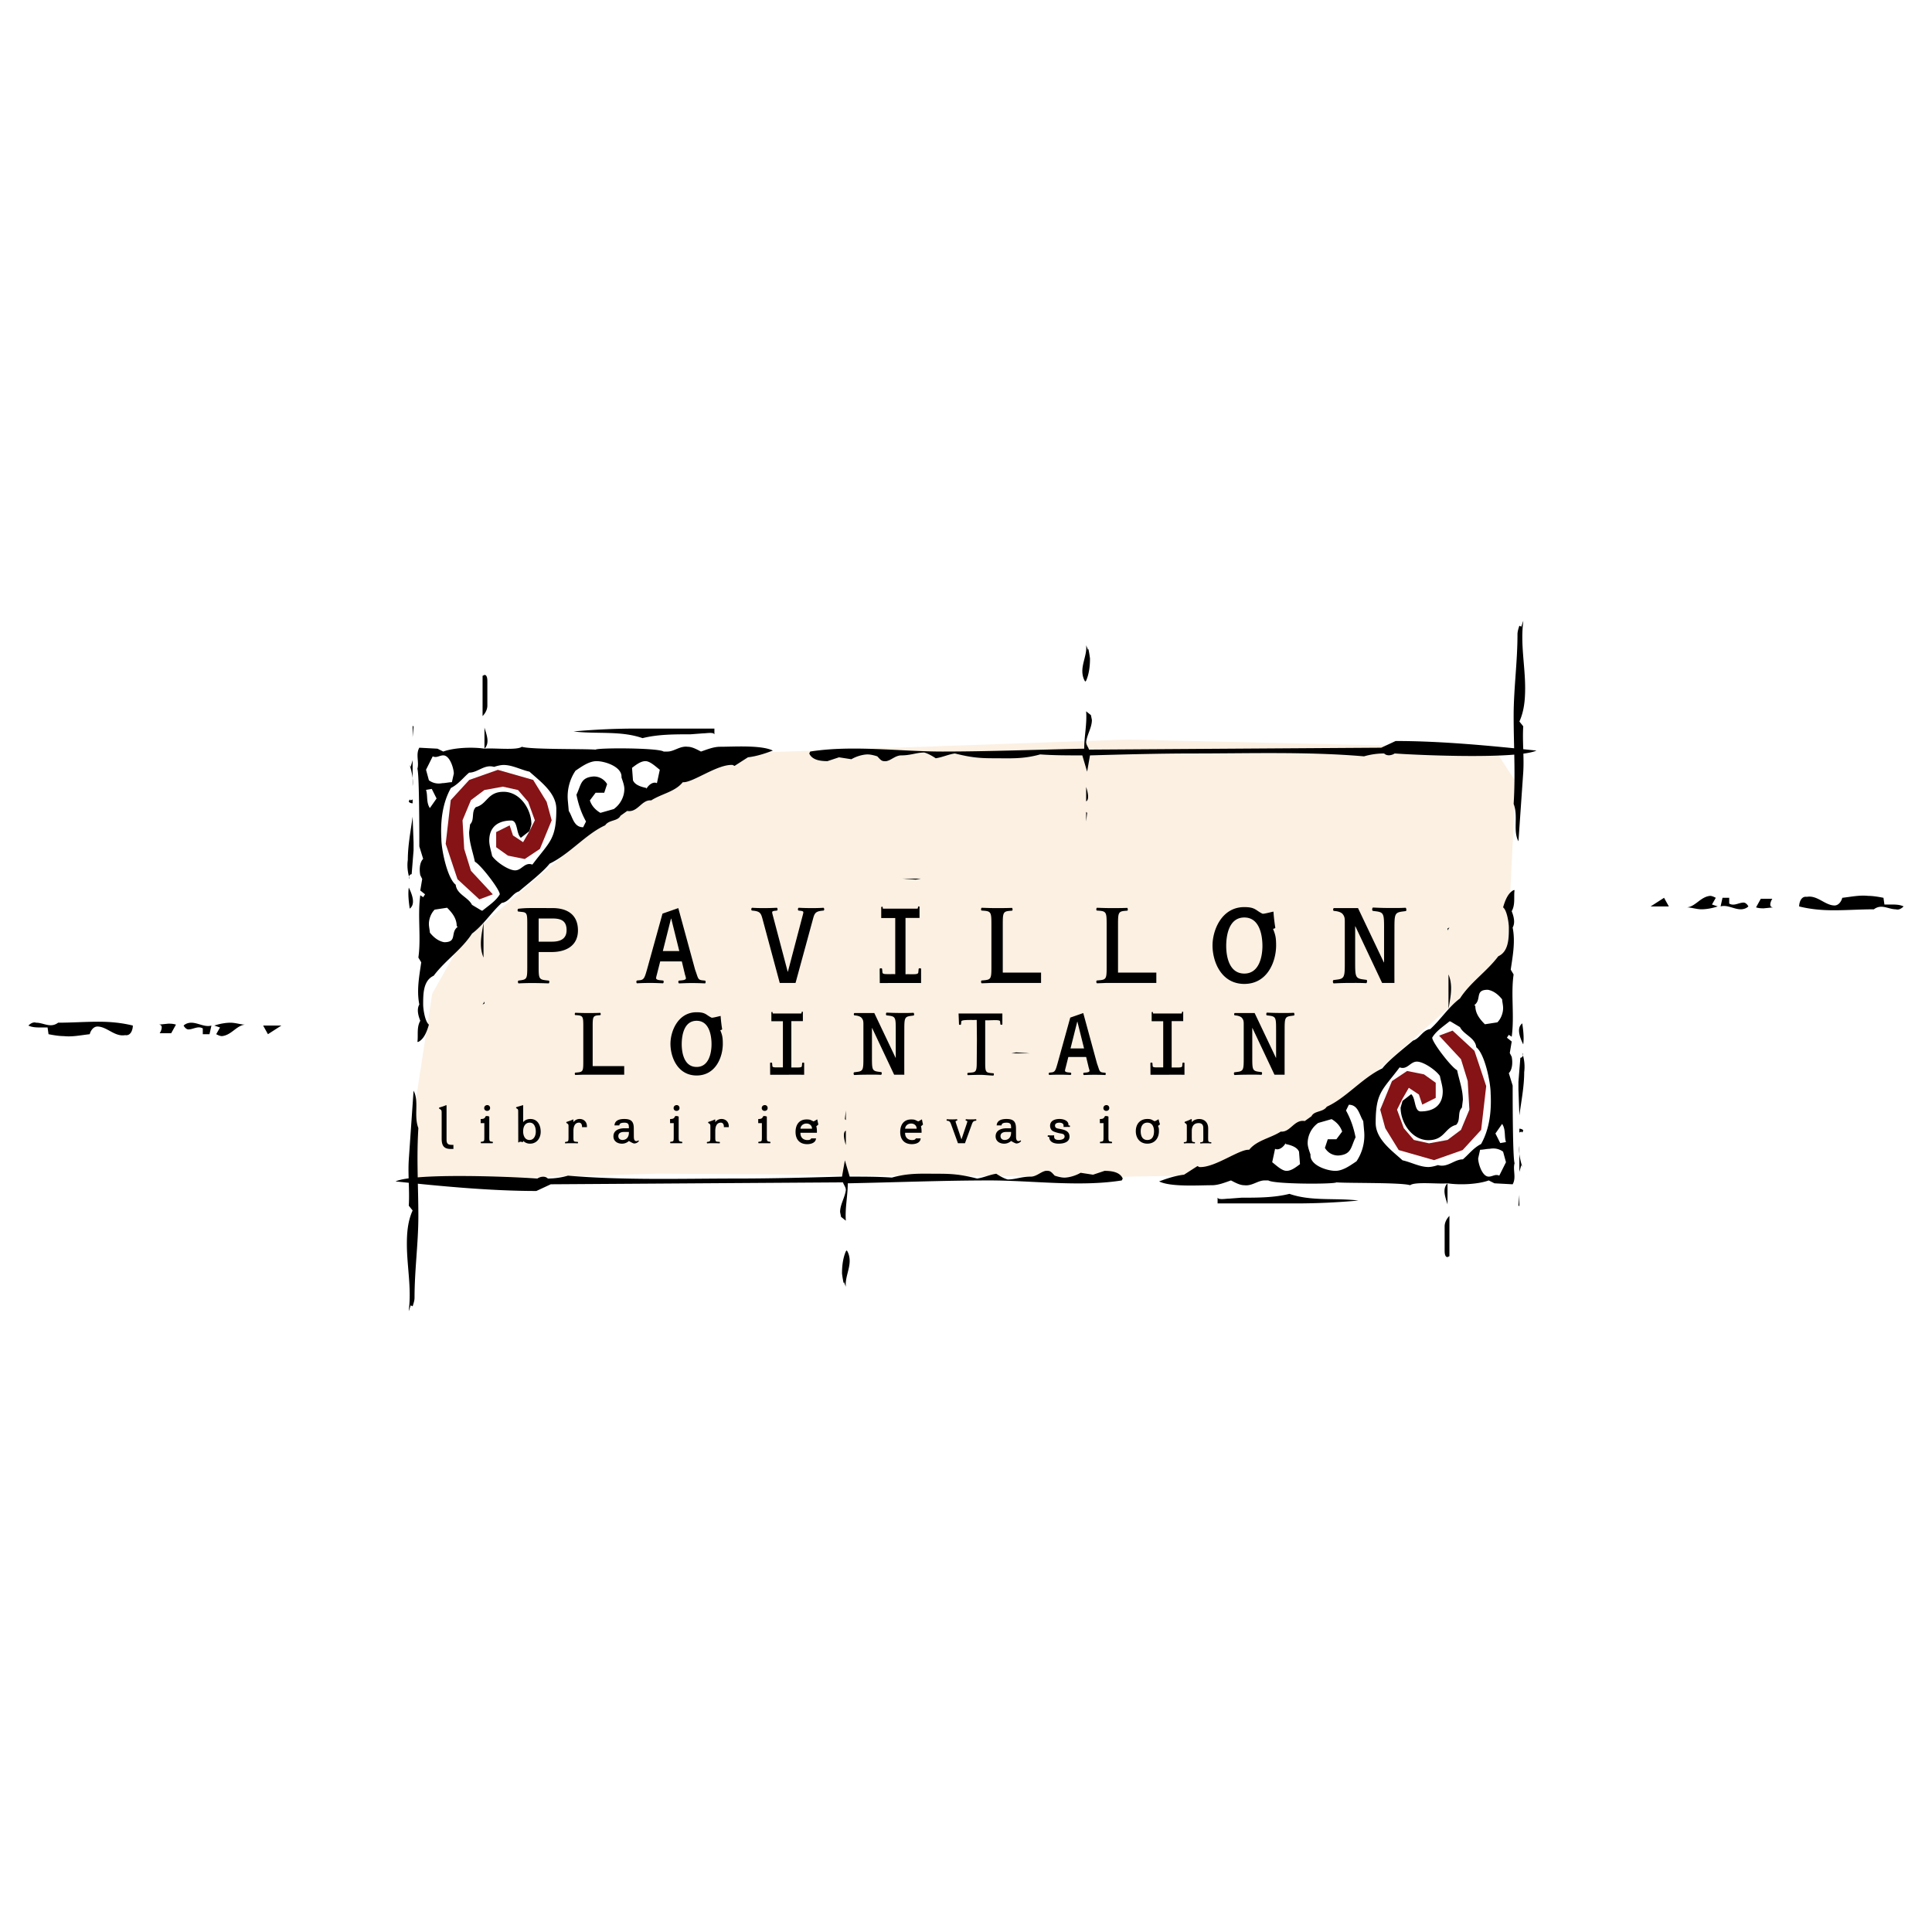 <svg xmlns="http://www.w3.org/2000/svg" width="2500" height="2500" viewBox="0 0 192.756 192.756"><g fill-rule="evenodd" clip-rule="evenodd"><path fill="#fff" d="M0 0h192.756v192.756H0V0z"/><path fill="#fbf0e2" d="M112.445 73.786l-38.101 1.343-12.757 5.874-7.217 5.875-8.392 7.218-2.854 5.035-1.678 10.91v7.721l24.338-.672 44.982.336 9.4-.168 7.553-3.862 7.552-4.699 9.245-8.129 5.861-5.298.84-17.288-2.184-3.357-36.588-.839z"/><path d="M100.91 105.094h1.816l-1.338-.098-.478.098zm7.553-28.105l.285-1.624c3.441-.097 6.979-.192 10.42-.192 5.545 0 11.375-.191 16.92.287a7.274 7.274 0 0 1 2.006-.287c.289.287.766.192 1.053 0 2.676.192 12.234.575 14.146-.286-4.492-.478-9.463-.957-14.051-.957l-1.434.669-29.154.191c-.098-.286-.289-.478-.289-.763.098-.766.574-1.435.574-2.199l-.096-.479-.479-.381c.098 1.241-.191 2.484-.191 3.728-4.779.095-9.559.286-14.146.286-4.206 0-8.985-.669-13.192 0l-.095.191c.287.67 1.146.766 1.816.766l1.148-.382 1.241.191c.479-.288 1.148-.479 1.626-.479.286 0 .669.097.955.191.192.191.384.479.669.479.574.095 1.052-.574 1.721-.574.957 0 1.529-.286 2.294-.286.383.094.861.381 1.147.572.669-.094 1.243-.383 1.912-.478 1.529.384 2.39.478 3.825.478 1.719 0 2.961.097 4.682-.383 1.338.097 2.773.097 4.207.097l.48 1.624zm-.098 4.97l.098-.859-.098-.096v.955zm0-2.006c.383-.192.098-1.147 0-1.435v1.435zm0-12.043c.289-.669.383-1.435.383-2.2 0-.095-.191-1.338-.191-.859l-.191-.479c.098.86-.381 1.72-.381 2.581 0 .383.096.765.287 1.051l.093-.094zm-67.58 62.897l.191-.572.192.096c.094-.287.191-.574.191-.861 0-2.771.381-5.449.381-8.125 0-2.963-.191-5.736 0-8.795-.478-1.24.096-2.676-.478-3.727l-.477 6.883c-.097 1.529.094 3.059 0 4.588l.383.477c-.48 1.053-.574 2.199-.574 3.348 0 2.197.478 4.396.191 6.594v.094zm7.36-30.588l.191-.096v-.191l-.191.287zm-6.405 3.728c.573-.289.86-1.053 1.051-1.721-.383-.289-.572-1.529-.572-2.008 0-1.051 0-2.391 1.05-2.869 1.148-1.529 2.772-2.581 3.824-4.205 1.147-.861 1.912-2.104 2.963-3.059.764-.096 1.051-.957 1.721-1.148.764-.669 2.39-1.911 3.058-2.771 2.007-.956 3.631-2.964 5.543-3.824.384-.574 1.243-.383 1.529-.956l.67-.479c1.051.192 1.434-1.147 2.389-1.05 1.051-.669 2.39-.86 3.155-1.817.956.097 3.442-1.815 4.972-1.721l.191.097 1.338-.86c.86-.097 1.72-.384 2.484-.669-1.146-.574-3.919-.383-5.257-.383-.669 0-1.338.286-1.912.478-.383-.191-.861-.478-1.338-.478-.764-.095-1.338.478-2.007.478h-.382c-.574-.382-6.595-.382-6.787-.191-1.243-.095-6.5 0-7.36-.286-.478.383-2.868.095-3.728.191.572-.574.191-1.435 0-2.104v2.104c-1.243-.191-3.059-.096-4.111.286l-.574-.286-1.814-.096c-.382.668 0 1.434-.191 2.103.191.574.191 6.5.191 7.743l.383 1.244c-.383.381-.383 1.146-.288 1.624l.192.383-.192 1.146.478.383-.189.286-.288-.191c-.286 2.103.096 4.207-.191 6.214l.287.477c-.191 1.338-.479 2.773-.191 4.207-.288.479-.096 1.146.095 1.625-.382.668-.191 1.434-.286 2.104h.094v-.001zm6.5-8.412v-3.442c-.192 1.146-.478 2.295 0 3.442zm15.867-21.891c1.529-.382 3.155-.382 4.78-.382l1.243-.095c.286 0 .766-.096 1.051 0l.095.095.097.097.095.095-.095-.095-.097-.097v-.572h-7.742c-2.103 0-4.207.095-6.309.286 2.295.285 4.684-.098 6.882.668zm-23.131 16.92c.478-.478.095-1.435-.191-2.008-.097.669 0 1.434.094 2.103l.097-.095zm-14.244 12.618l1.338-.861h-1.816l.478.861zm-5.162 0c.191.096.383.191.574.191.955-.096 1.434-1.053 2.295-1.146-.383 0-.957-.191-1.435-.191s-1.052.096-1.626.285l.574.191-.382.67zm19.309-15.486c-.191-.19 0-.477.192-.477l.191-2.39v-.765l-.094-2.582c-.192 1.434-.48 2.868-.48 4.301-.095.671 0 1.34.191 1.913zm-20.647 15.486h.669l.192-.861c-.67.191-1.338-.285-2.008-.285-.286 0-.574.096-.765.285.096.191.287.385.479.385.478 0 .956-.385 1.433-.098v.574zm20.935-22.943v-.478l-.192.097-.097-.097-.094.192c0 .097.191.191.383.191v.095zm-24.089 22.847l.478-.859c-.286-.096-.574-.096-.765-.096l-.955.096c.477 0 .286.572.095.859h1.147zm24.089-24.757v-2.486l-.192.668-.097-.191c.192.669.383 1.435.289 2.104v-.095zm6.978-6.884c.286-.286.478-.668.478-1.051v-2.39c0-.191 0-.668-.286-.668l-.191.095v4.014h-.001zm-6.978 2.104l.094-1.051-.094-.097v1.148zM4.842 103.182c.478.096 1.051.191 1.529.191.86.094 1.721-.096 2.582-.191.096-.383.382-.764.765-.764.955 0 1.72 1.049 2.772.859.573.096.763-.572.763-.957-1.146-.285-2.292-.383-3.441-.383-1.337 0-2.675.098-4.014.098-.766.572-1.435 0-2.198 0-.288-.098-.574.096-.766.285.383.191.861.191 1.244.191h.668l.096.671zM64.49 78.615c-.477-.096-1.146-.286-1.338-.765l-.094-1.242c.381-.288.858-.669 1.337-.669.478 0 1.052.572 1.433.86l-.286 1.338c-.382-.191-.86.191-1.052.573v-.095zm-6.309 3.919c-.955 0-1.052-1.051-1.435-1.625l-.095-1.05a4.616 4.616 0 0 1 .766-2.964c.572-.383 1.337-.955 2.102-.955.86 0 2.581.572 2.486 1.625.095.286.286.765.286 1.146 0 .765-.383 1.529-1.052 2.008l-1.337.381c-.478-.287-.861-.67-1.052-1.242l.574-.765h.861l.286-.861a1.524 1.524 0 0 0-1.338-.763c-1.338.095-1.243.86-1.721 1.816.191.955.478 1.815.955 2.675l-.286.574zm-12.522 9.942c-.764.572 0 1.529-1.338 1.529-.572-.097-1.051-.478-1.433-.957 0-.189-.097-.572-.097-.86 0-.478.192-1.05.574-1.433l1.244-.191c.477.477.955 1.052.955 1.815l.095.097zm2.389-1.626l-.955-.572c-.382-.766-1.53-1.052-1.626-2.009-.858-.669-1.433-3.537-1.433-4.588-.096-1.722.095-3.537.956-5.066.765-.383 1.243-1.051 1.817-1.529.86 0 1.529-.86 2.484-.574.286-.095.669-.191.957-.191.859 0 1.719.479 2.579.669 1.052.957 2.678 2.104 2.678 3.729 0 3.059-.669 3.25-2.39 5.543-.766-.286-1.052.574-1.721.574s-1.913-.86-2.295-1.435c-.095-.478-.287-1.051-.287-1.529 0-1.433.956-2.007 2.199-2.007.669 0 .478 1.337.956 1.72l.86-.669.191-.668c0-1.53-1.146-3.25-2.771-3.25-1.626 0-1.626 1.242-2.772 1.529-.478.478-.097 1.242-.574 1.721l-.095.764c0 1.052.381 2.007.572 2.964.574.286 2.486 2.772 2.486 3.25-.383.669-1.148 1.147-1.72 1.625h-.096v-.001zm-5.16-10.228c-.383-.572-.192-1.243-.383-1.816l.573-.096.479.957-.669.955 2.198-2.582c-.288 0-.669.097-.957.097-.477.095-.955 0-1.338-.288l-.286-1.05.669-1.34c.382.191.669-.095 1.052-.095.669 0 1.052 1.338 1.052 1.815l-.192.86-2.198 2.583z"/><path d="M91.846 87.662H90.03l1.338.097.478-.097zm-7.552 28.104l-.286 1.625c-3.441.096-6.978.191-10.419.191-5.545 0-11.375.189-16.92-.287a7.27 7.27 0 0 1-2.007.287c-.288-.287-.766-.191-1.052 0-2.676-.191-12.234-.574-14.147.287 4.492.477 9.463.955 14.051.955l1.435-.668 29.154-.191c.096.285.288.477.288.764-.097.766-.574 1.436-.574 2.199l.096.479.478.381c-.097-1.242.191-2.484.191-3.729 4.78-.094 9.56-.287 14.147-.287 4.205 0 8.984.67 13.191 0l.096-.189c-.287-.67-1.146-.766-1.816-.766l-1.146.383-1.242-.191c-.479.287-1.148.479-1.627.479-.285 0-.668-.096-.953-.191-.193-.191-.385-.479-.67-.479-.574-.096-1.053.574-1.721.574-.957 0-1.529.285-2.295.285-.383-.094-.861-.381-1.146-.572-.67.096-1.244.383-1.912.479-1.53-.383-2.391-.479-3.825-.479-1.72 0-2.962-.096-4.683.383-1.338-.096-2.772-.096-4.207-.096l-.479-1.626zm.097-4.971l-.097.859.097.096v-.955zm0 2.008c-.383.191-.097 1.145 0 1.434v-1.434zm0 12.043c-.288.668-.383 1.434-.383 2.201 0 .094.191 1.338.191.857l.192.48c-.097-.861.381-1.723.381-2.582 0-.383-.095-.766-.287-1.051l-.094.095zm67.582-62.897l-.191.572-.193-.094c-.094.286-.189.572-.189.86 0 2.773-.383 5.448-.383 8.125 0 2.963.191 5.736 0 8.794.479 1.242-.096 2.676.479 3.729l.479-6.883c.096-1.529-.096-3.059 0-4.588l-.385-.478c.48-1.052.574-2.199.574-3.347 0-2.199-.477-4.396-.189-6.595v-.095h-.002zm-7.362 30.589l-.191.095v.191l.191-.286zm6.405-3.729c-.572.287-.859 1.051-1.051 1.72.383.289.572 1.529.572 2.009 0 1.051 0 2.39-1.051 2.867-1.146 1.529-2.771 2.582-3.824 4.207-1.146.859-1.912 2.104-2.963 3.057-.764.098-1.051.957-1.721 1.15-.764.668-2.391 1.908-3.059 2.77-2.008.957-3.631 2.965-5.543 3.826-.383.572-1.244.381-1.529.953l-.67.479c-1.051-.191-1.434 1.148-2.389 1.051-1.053.67-2.391.861-3.156 1.816-.955-.096-3.441 1.816-4.971 1.723l-.191-.096-1.338.859c-.861.096-1.721.383-2.484.67 1.146.572 3.92.381 5.258.381.668 0 1.338-.285 1.91-.479.383.193.861.479 1.34.479.764.096 1.338-.479 2.006-.479h.383c.574.385 6.596.385 6.787.193 1.244.094 6.5 0 7.359.285.479-.381 2.869-.094 3.729-.191-.572.576-.191 1.436 0 2.105v-2.105c1.242.191 3.059.098 4.111-.287l.572.287 1.816.098c.383-.67 0-1.436.191-2.104-.191-.574-.191-6.5-.191-7.744l-.383-1.242c.383-.381.383-1.146.289-1.625l-.193-.383.193-1.146-.479-.383.189-.285.289.189c.285-2.102-.098-4.205.189-6.213l-.287-.477c.191-1.339.479-2.773.191-4.207.287-.479.096-1.148-.094-1.626.381-.668.189-1.434.285-2.103h-.092v.001zm-6.5 8.412V100.663c.191-1.147.478-2.296 0-3.442zm-15.868 21.89c-1.529.383-3.154.383-4.779.383l-1.244.094c-.285 0-.764.098-1.051 0l-.094-.094-.098-.096-.094-.096.094.096.098.096v.572h7.74c2.104 0 4.207-.096 6.309-.287-2.293-.285-4.681.098-6.881-.668zm23.133-16.92c-.479.477-.096 1.434.191 2.006.096-.668 0-1.432-.096-2.102l-.095.096zm14.242-12.617l-1.338.86h1.816l-.478-.86zm5.163 0c-.191-.096-.383-.192-.572-.192-.957.096-1.436 1.052-2.297 1.146.383 0 .957.192 1.436.192.477 0 1.051-.096 1.625-.287l-.574-.191.382-.668zm-19.309 15.485c.191.191 0 .477-.191.477l-.191 2.391v.766l.094 2.582c.193-1.436.48-2.867.48-4.303a4.268 4.268 0 0 0-.192-1.913zm20.646-15.485h-.668l-.191.86c.668-.191 1.338.287 2.008.287.285 0 .574-.096.764-.287-.096-.191-.287-.383-.479-.383-.479 0-.955.383-1.434.097v-.574zm-20.935 22.942v.479l.193-.098.096.098.096-.191c0-.098-.191-.191-.385-.191v-.097zm24.09-22.848l-.477.86c.285.097.574.097.764.097l.955-.097c-.477 0-.285-.572-.094-.86h-1.148zm-24.09 24.758v2.486l.193-.67.096.193c-.191-.67-.383-1.436-.289-2.104v.095zm-6.977 6.883c-.285.287-.479.67-.479 1.053v2.391c0 .189 0 .668.287.668l.191-.094v-4.018h.001zm6.977-2.102l-.094 1.051.094.096v-1.147zm36.326-29.633c-.477-.096-1.051-.192-1.529-.192-.859-.095-1.721.096-2.58.192-.098.382-.383.764-.768.764-.953 0-1.719-1.051-2.771-.86-.572-.096-.764.573-.764.957 1.146.287 2.293.383 3.441.383 1.338 0 2.676-.096 4.014-.096.766-.573 1.436 0 2.199 0 .287.096.574-.096.766-.287-.383-.191-.861-.191-1.244-.191h-.668l-.096-.67zm-59.648 24.567c.479.096 1.146.285 1.338.766l.096 1.242c-.381.287-.859.668-1.338.668s-1.053-.574-1.434-.861l.287-1.338c.381.191.859-.191 1.051-.572v.095zm6.31-3.92c.953 0 1.051 1.053 1.434 1.625l.094 1.051a4.614 4.614 0 0 1-.766 2.965c-.572.381-1.338.955-2.102.955-.859 0-2.58-.574-2.486-1.625-.094-.285-.285-.766-.285-1.146a2.5 2.5 0 0 1 1.051-2.008l1.338-.383c.479.287.861.67 1.053 1.242l-.574.766h-.861l-.285.861c.285.477.764.762 1.338.762 1.338-.094 1.242-.859 1.721-1.814-.191-.955-.479-1.816-.955-2.676l.285-.575zm12.522-9.942c.764-.572 0-1.529 1.338-1.529.572.096 1.051.479 1.432.957 0 .189.098.572.098.861 0 .477-.191 1.049-.574 1.432l-1.244.191c-.477-.477-.953-1.051-.953-1.816l-.097-.096zm-2.391 1.625l.955.572c.383.768 1.531 1.053 1.627 2.01.857.668 1.432 3.535 1.432 4.588.098 1.721-.094 3.537-.953 5.066-.766.383-1.244 1.051-1.818 1.529-.859 0-1.529.859-2.484.572-.287.098-.67.193-.957.193-.859 0-1.719-.48-2.58-.67-1.051-.957-2.678-2.104-2.678-3.729 0-3.059.67-3.25 2.391-5.545.766.287 1.051-.572 1.721-.572.668 0 1.912.859 2.295 1.434.094.477.285 1.053.285 1.529 0 1.434-.955 2.006-2.197 2.006-.668 0-.479-1.336-.955-1.719l-.861.668-.191.67c0 1.529 1.146 3.25 2.771 3.25s1.625-1.242 2.773-1.529c.477-.479.096-1.242.574-1.721l.094-.764c0-1.053-.381-2.008-.572-2.965-.574-.287-2.486-2.773-2.486-3.25.383-.668 1.148-1.146 1.721-1.625h.093v.002zm5.16 10.229c.385.572.193 1.242.385 1.814l-.572.098-.48-.957.667-.955-2.197 2.58c.287 0 .67-.096.957-.096.477-.094.955 0 1.338.289l.287 1.049-.67 1.34c-.383-.191-.668.096-1.051.096-.67 0-1.053-1.338-1.053-1.816l.191-.861 2.198-2.581zM53.741 93.95v-2.313h1.344c.848 0 1.443.187 1.443 1.167 0 .904-.672 1.146-1.454 1.146h-1.333zm-1.135-3.349c-.33.011-.616.033-.893.066-.088.044-.098.21-.021.275l.396.044c.496.044.518.242.518 1.179v4.262c0 1.156-.022 1.289-.66 1.377l-.232.033c-.065.066-.044.242.023.275.484-.021.881-.033 1.343-.033.441 0 1.036.012 1.664.033.066-.033.088-.221.022-.275l-.298-.033c-.705-.076-.727-.221-.727-1.377v-1.443h1.31c1.389 0 2.611-.605 2.611-2.159 0-1.553-1.046-2.225-2.533-2.225-.001.001-2.148-.01-2.523.001zM67.773 94.886h-1.641l.815-3.238h.022l.804 3.238zm-1.905 1.036h2.158l.265 1.102c.055.275.143.463.143.582 0 .111-.154.178-.386.199l-.319.033c-.077.055-.065.23.022.275.319-.01.738-.033 1.266-.033.496 0 .881.012 1.333.033.056-.045.078-.221 0-.275l-.297-.033c-.452-.055-.396-.23-.705-1.068l-1.674-6.135-1.576.551-1.52 5.485c-.243.838-.297 1.113-.738 1.158l-.298.031c-.077.057-.055.232 0 .277.452-.023.837-.035 1.333-.035.529 0 .947.023 1.267.035.088-.045.1-.221.022-.277l-.32-.031c-.23-.023-.385-.09-.385-.199 0-.121.066-.309.132-.584l.277-1.091zM80.143 91.108c-.011-.088.099-.209-.32-.242l-.165-.022c-.077-.066-.055-.231.022-.275.463.022.848.033 1.333.033.473 0 .826-.011 1.145-.033.089.055.1.209.023.275l-.199.022c-.649.077-.727.275-.892.903l-1.719 6.3h-1.575l-1.697-6.3c-.165-.627-.242-.826-.892-.903l-.199-.022c-.077-.066-.066-.22.022-.275.32.022.672.033 1.146.033.485 0 .871-.011 1.334-.033.076.044.098.209.021.275l-.166.022c-.418.033-.308.154-.319.242l1.542 5.837h.021l1.534-5.837zM87.919 90.513c.032-.055.11-.066.143-.022l.022.165h2.148c1.157 0 1.333.011 1.333-.022l.034-.165c.032-.055.121-.044.142 0v1.113h-1.398v5.617c.893-.01 1.256.055 1.277-.188l.034-.352c.044-.078.22-.066.242 0v1.42c0-.012-4.12 0-4.12 0l-.011-1.42c.033-.066.198-.078.242 0l.033.352c.022.232.331.166 1.278.178v-5.597H87.92v-1.079h-.001zM98.891 98.068c-.275.012-.562.023-.949.035-.064-.035-.086-.211-.021-.277l.33-.031c.641-.066.662-.221.662-1.377v-4.164c0-1.157-.021-1.333-.717-1.388l-.275-.022c-.064-.044-.043-.243.021-.275.617.022.992.033 1.434.033.43 0 1.035 0 1.586-.021.066.033.088.231.021.275l-.264.023c-.65.055-.672.23-.672 1.387v4.769h3.82v1.035c0-.002-4.812-.002-4.976-.002zM110.389 98.068c-.275.012-.562.023-.947.035-.066-.035-.088-.211-.021-.277l.33-.031c.639-.066.66-.221.66-1.377v-4.164c0-1.157-.021-1.333-.715-1.388l-.275-.022c-.066-.044-.045-.243.021-.275.617.022.992.033 1.432.033.43 0 1.037 0 1.586-.021.066.033.088.231.023.275l-.266.023c-.648.055-.672.23-.672 1.387v4.769h3.822v1.035c0-.002-4.812-.002-4.978-.002zM124.146 91.538c1.574 0 1.807 1.884 1.807 2.842 0 .936-.266 2.753-1.807 2.753-1.564 0-1.807-1.817-1.807-2.753.001-.959.222-2.842 1.807-2.842zm2.864 1.134c.154-.022.209-.077.23-.1a16.816 16.816 0 0 1-.186-1.619c-.123.011-.938.242-1.092.209-.693-.331-.705-.661-1.816-.661-2.27 0-3.172 2.312-3.172 3.822 0 1.642.881 3.843 3.172 3.843s3.172-2.202 3.172-3.843c0-.77-.066-1.056-.308-1.651zM138.09 92.595c0-1.399-.033-1.575-.803-1.674l-.33-.044c-.09-.078-.057-.287.021-.331.66.033 1.111.044 1.662.044.529 0 .938.011 1.598-.022.078.044.109.286.021.33l-.33.044c-.771.1-.805.275-.805 1.674 0 0-.01 5.408 0 5.451h-1.232l-2.666-5.649h-.021v3.624c0 1.398.033 1.574.803 1.674l.332.045c.088.043.055.285-.021.33-.662-.033-1.07-.023-1.6-.023-.549 0-1.002.012-1.662.045-.076-.045-.109-.254-.021-.33l.33-.045c.771-.088.805-.275.805-1.674v-4.108c0-.309-.012-.54-.242-.793-.154-.154-.42-.231-.684-.265l-.188-.021c-.066-.067-.066-.232.021-.276h2.412l2.578 5.419h.021v-3.425h.001zM58.179 107.223c-.227.008-.463.016-.78.025-.054-.025-.072-.172-.018-.227l.272-.027c.525-.053.543-.182.543-1.133v-3.428c0-.951-.018-1.098-.589-1.143l-.227-.018c-.054-.037-.037-.199.018-.227.508.018.816.027 1.179.027.354 0 .853 0 1.306-.02.055.027.072.191.018.227l-.217.02c-.535.045-.553.189-.553 1.143v3.926h3.146v.854l-4.098.001zM69.504 101.844c1.296 0 1.486 1.551 1.486 2.34 0 .771-.218 2.266-1.486 2.266-1.288 0-1.488-1.494-1.488-2.266.001-.789.182-2.34 1.488-2.34zm2.357.935c.127-.02.172-.064.19-.082a13.767 13.767 0 0 1-.154-1.334c-.1.01-.771.199-.898.172-.571-.271-.58-.543-1.495-.543-1.869 0-2.612 1.904-2.612 3.146 0 1.35.726 3.164 2.612 3.164 1.886 0 2.611-1.814 2.611-3.164.001-.634-.054-.87-.254-1.359zM76.958 101c.026-.045.09-.053.117-.018l.019.137h1.768c.952 0 1.097.008 1.097-.018l.028-.137c.026-.045.1-.035.117 0v.916h-1.151v4.625c.734-.01 1.034.043 1.052-.154l.028-.291c.036-.062.181-.055.199 0v1.17c0-.008-3.392 0-3.392 0l-.008-1.17c.028-.055.163-.062.199 0l.028.291c.018.189.272.135 1.052.145v-4.607H76.96V101h-.002zM89.37 102.715c0-1.152-.027-1.297-.661-1.379l-.272-.035c-.072-.064-.045-.236.018-.271.545.025.916.035 1.37.035.435 0 .771.01 1.315-.018.063.035.09.234.018.271l-.272.037c-.635.08-.662.227-.662 1.377 0 0-.009 4.453 0 4.49h-1.016l-2.194-4.654h-.019v2.984c0 1.152.027 1.297.662 1.379l.272.035c.073.037.045.236-.018.271-.545-.027-.88-.016-1.315-.016-.453 0-.825.008-1.37.035-.062-.035-.09-.209-.018-.271l.272-.037c.635-.072.662-.227.662-1.379v-3.381c0-.254-.01-.445-.2-.654-.126-.127-.344-.189-.562-.217l-.155-.018c-.054-.055-.054-.191.019-.227h1.986l2.121 4.461h.019v-2.818zM97.467 103.73l-.018-1.969c-.781.01-1.523-.035-1.542.154l-.027.291c-.037.062-.173.055-.199 0l-.045-1.088h4.37v1.078c-.02.055-.164.064-.199 0l-.029-.289c-.016-.201-.752-.1-1.484-.109v4.125c0 .953.018 1.08.543 1.135l.291.027c.055.035.035.199-.02.227-.516-.02-.924-.074-1.287-.074s-.68.01-1.261.029c-.054-.029-.072-.182 0-.227l.327-.029c.518-.035.563-.182.563-1.133l.017-2.148zM108.156 104.602h-1.35l.67-2.666h.018l.662 2.666zm-1.568.851h1.777l.219.906c.045.227.117.381.117.482 0 .09-.127.145-.318.162l-.262.027c-.062.045-.055.191.018.227.264-.01.607-.027 1.043-.027.408 0 .725.008 1.098.027.045-.035.062-.182 0-.227l-.246-.027c-.371-.045-.326-.191-.58-.881l-1.377-5.049-1.297.453-1.252 4.516c-.199.688-.244.916-.607.951l-.244.027c-.064.045-.047.189 0 .227.371-.018.688-.025 1.096-.025.436 0 .779.016 1.043.025.072-.037.082-.182.02-.227l-.264-.027c-.191-.018-.316-.072-.316-.164 0-.1.053-.252.107-.479l.225-.897zM114.902 101c.027-.045.092-.053.119-.018l.018.137h1.768c.953 0 1.098.008 1.098-.018l.027-.137c.027-.045.1-.035.117 0v.916h-1.152v4.625c.736-.01 1.035.043 1.053-.154l.027-.291c.037-.062.182-.055.199 0v1.17c0-.008-3.391 0-3.391 0l-.01-1.17c.027-.055.164-.062.201 0l.025.291c.02.189.273.135 1.053.145v-4.607h-1.152V101zM127.316 102.715c0-1.152-.027-1.297-.662-1.379l-.273-.035c-.072-.064-.045-.236.02-.271.543.025.916.035 1.369.035.436 0 .77.01 1.314-.018.064.035.09.234.018.271l-.271.037c-.635.08-.662.227-.662 1.377 0 0-.008 4.453 0 4.49h-1.016l-2.195-4.654h-.018v2.984c0 1.152.027 1.297.662 1.379l.271.035c.074.037.047.236-.018.271-.543-.027-.879-.016-1.314-.016-.453 0-.824.008-1.369.035-.064-.035-.09-.209-.02-.271l.273-.037c.635-.072.662-.227.662-1.379v-3.381c0-.254-.01-.445-.199-.654-.127-.127-.346-.189-.562-.217l-.154-.018c-.055-.055-.055-.191.018-.227h1.986l2.121 4.461h.02v-2.818h-.001zM44.554 113.715c0 .395.146.508.536.508h.147v.408h-.271c-.711 0-.901-.371-.901-1.039v-2.467c0-.34-.01-.371-.181-.477l-.057-.033c-.029-.018-.029-.096 0-.115.143-.045.465-.131.669-.236.023 0 .047.012.057.035v3.416h.001zM48.896 110.543c0 .201-.142.291-.298.291-.176 0-.29-.123-.29-.275 0-.189.143-.303.308-.303.171 0 .28.131.28.287zm-.08 2.863c0 .408.014.465.218.494l.119.018c.038.029.028.123-.01.143h-1.144c-.038-.02-.051-.113-.009-.143l.119-.018c.208-.029.213-.082.213-.488v-1.354h-.365v-.408c.247-.027.365.01.508-.295.19-.029.347.033.352.059v1.992h-.001zM52.854 112.006c.46 0 .603.488.603.893 0 .402-.186.84-.627.84-.465 0-.636-.445-.636-.865.001-.44.181-.868.66-.868zm-1.148 1.902v.049c.009.02.028.027.047.027.01 0 .015 0 .019-.004.023-.033.062-.072.099-.072.039 0 .323.039.323.039v-.129a.932.932 0 0 0 .688.285c.679 0 1.063-.555 1.063-1.191 0-.641-.299-1.271-1.029-1.271-.257 0-.545.09-.707.305h-.014l.004-.969-.004-.721-.508.15c-.072.025-.138.043-.18.062-.024.014-.024.08 0 .094l.046.029c.147.086.147.113.147.395.001.004.01 2.856.006 2.922zM57.211 111.945h.009a.755.755 0 0 1 .617-.305c.417 0 .721.299.721.721v.096h-.489v-.07c0-.186-.089-.381-.298-.381-.465 0-.56.465-.56.826v.584c0 .408.014.479.228.492l.208.02c.038.029.029.123-.014.143-.266-.014-.503-.014-.703-.014-.204 0-.375.004-.522.02-.042-.02-.052-.115-.014-.143l.109-.02c.21-.033.218-.086.218-.494v-.996c0-.223 0-.252-.157-.355l-.051-.033c-.02-.025-.02-.086.009-.1.128-.047.503-.162.646-.248.028.006.042.016.042.039.001 0-.004.218.001.218zM62.745 112.936v.08c0 .391-.209.719-.641.719-.238 0-.413-.139-.413-.385 0-.314.28-.414.546-.414h.508zm.488-.356c0-.697-.266-.939-.953-.939-.438 0-.94.113-.974.641h.489c0-.232.256-.271.508-.271.403 0 .441.199.441.471v.086h-.441c-.522 0-1.101.186-1.101.803 0 .484.394.734.854.734.251 0 .503-.094.688-.27 0 0 .403.25.531.25.271 0 .46-.207.46-.236 0-.037-.014-.07-.038-.07-.014 0-.042.018-.07.037a.354.354 0 0 1-.138.033c-.213 0-.251-.223-.251-.475l-.005-.794zM67.794 110.543c0 .201-.143.291-.299.291-.175 0-.289-.123-.289-.275 0-.189.143-.303.309-.303.17 0 .279.131.279.287zm-.081 2.863c0 .408.015.465.218.494l.119.018c.038.029.028.123-.01.143h-1.144c-.038-.02-.052-.113-.01-.143l.119-.018c.208-.029.213-.082.213-.488v-1.354h-.366v-.408c.247-.027.366.01.508-.295.19-.029.347.033.352.059v1.992h.001zM71.363 111.945h.009a.755.755 0 0 1 .617-.305c.417 0 .721.299.721.721v.096h-.489v-.07c0-.186-.089-.381-.298-.381-.465 0-.56.465-.56.826v.584c0 .408.014.479.228.492l.209.02c.038.029.029.123-.014.143-.266-.014-.503-.014-.702-.014-.205 0-.375.004-.522.02-.043-.02-.053-.115-.015-.143l.109-.02c.209-.033.218-.086.218-.494v-.996c0-.223 0-.252-.157-.355l-.052-.033c-.019-.025-.019-.086.009-.1.129-.047.503-.162.646-.248.028.006.043.016.043.039 0 0-.005.218 0 .218zM76.588 110.543c0 .201-.143.291-.299.291-.175 0-.29-.123-.29-.275 0-.189.143-.303.309-.303.171 0 .28.131.28.287zm-.081 2.863c0 .408.014.465.218.494l.119.018c.038.029.029.123-.009.143H75.69c-.038-.02-.052-.113-.009-.143l.118-.018c.21-.029.214-.082.214-.488v-1.354h-.365v-.408c.247-.027.365.01.507-.295.19-.029.346.033.352.059v1.992zM79.862 112.609c.019-.318.299-.514.598-.514.314 0 .551.195.556.514h-1.154zm1.576-.232l.208-.182s-.1-.445-.104-.512c-.053.004-.323.209-.39.193-.298-.141-.317-.189-.683-.189-.75 0-1.097.543-1.097 1.248 0 .74.403 1.217 1.159 1.217.369 0 .858-.125.882-.576h-.483c-.052.152-.232.168-.375.168-.438 0-.717-.295-.693-.729h1.642v-.145c0-.352-.066-.499-.066-.493zM91.456 112.609c-.004-.318-.242-.514-.555-.514-.299 0-.579.195-.598.514h1.153zm.489.262v.145h-1.641c-.024.434.255.729.692.729.143 0 .323-.016.375-.168h.484c-.024.451-.513.576-.883.576-.754 0-1.158-.477-1.158-1.217 0-.705.347-1.248 1.097-1.248.365 0 .384.049.684.189.066.016.337-.189.389-.193.005.066.104.512.104.512l-.209.182c-.001-.007.066.14.066.493zM95.932 113.656l.531-1.574c.029-.129.104-.232-.029-.26l-.066-.014c-.038-.029-.034-.121.005-.143.194.014.308.018.46.018.194 0 .393-.004.536-.018.049.018.053.098.02.143l-.113.018c-.205.027-.271.219-.342.422l-.659 1.812h-.699l-.659-1.812c-.076-.213-.138-.395-.342-.422l-.113-.018c-.033-.045-.029-.125.019-.143.142.014.342.018.536.018.153 0 .266-.004.46-.018.039.021.043.113.005.143l-.066.014c-.134.027-.058.131-.029.26l.531 1.574h.014zM100.877 112.936v.08c0 .391-.209.719-.641.719-.238 0-.414-.139-.414-.385 0-.314.281-.414.547-.414h.508zm.488-.356c0-.697-.266-.939-.953-.939-.438 0-.939.113-.975.641h.49c0-.232.256-.271.508-.271.402 0 .441.199.441.471v.086h-.441c-.523 0-1.102.186-1.102.803 0 .484.395.734.855.734.25 0 .502-.094.688-.27 0 0 .402.25.531.25.27 0 .459-.207.459-.236 0-.037-.014-.07-.037-.07-.014 0-.043.018-.07.037a.355.355 0 0 1-.139.033c-.213 0-.25-.223-.25-.475l-.005-.794zM106.111 112.277c-.01-.215-.256-.268-.404-.268-.174 0-.449.043-.449.285 0 .205.131.271.312.305.479.094 1.135.16 1.135.801 0 .576-.621.703-1.084.703-.439 0-.939-.146-.939-.674a1.294 1.294 0 0 0-.133-.014c-.037-.033-.023-.123.01-.143.176.01.465.004.613.004v.152c.01.281.303.305.459.305.205 0 .584-.059.584-.334 0-.242-.193-.279-.389-.312a3.291 3.291 0 0 1-.707-.199c-.238-.1-.352-.322-.352-.568 0-.557.564-.68.939-.68.438 0 .893.186.893.564v.072l.133.018c.037.035.023.123-.008.143-.178-.008-.467 0-.613 0v-.16zM110.672 110.543c0 .201-.143.291-.299.291-.176 0-.289-.123-.289-.275 0-.189.141-.303.307-.303.171 0 .281.131.281.287zm-.082 2.863c0 .408.016.465.219.494l.119.018c.039.029.029.123-.01.143h-1.143c-.039-.02-.053-.113-.01-.143l.117-.018c.209-.029.215-.082.215-.488v-1.354h-.365v-.408c.246-.027.365.01.508-.295.189-.029.346.033.35.059v1.992zM114.473 112.006c.49 0 .664.418.664.859s-.15.873-.664.873c-.512 0-.664-.432-.664-.873s.175-.859.664-.859zm1.062.326l.199-.15s-.137-.445-.143-.516c-.045.027-.34.207-.406.193-.299-.143-.318-.219-.713-.219-.721 0-1.152.498-1.152 1.219 0 .703.422 1.244 1.152 1.244s1.154-.541 1.154-1.244c.001-.326-.019-.336-.091-.527z"/><path d="M118.906 113.529c0 .342.008.395.184.412l.115.016c.033.023.023.104-.01.119-.09-.006-.176-.012-.27-.016h-.52c-.094.004-.18.01-.27.016-.033-.016-.043-.096-.01-.119l.115-.016c.174-.018.17-.064.17-.406v-1.125c0-.223 0-.252-.158-.352l-.051-.033c-.02-.023-.02-.086.01-.105.129-.047.518-.189.631-.273.02 0 .047.014.062.041 0 0-.006.258 0 .262h.008c.154-.199.461-.309.723-.309.564 0 .906.375.906.926l-.006.969c0 .342.016.393.189.412l.115.014c.033.023.023.104-.01.119-.09-.004-.176-.01-.27-.016h-.518c-.096.006-.182.016-.271.02-.033-.014-.043-.094-.01-.117l.115-.014c.176-.025.18-.072.18-.414l-.004-1.006c0-.314-.143-.484-.471-.484-.479 0-.678.328-.678.773v.706h.004z"/><path fill="#861316" d="M51.181 83.353l-.335-1.007-1.343.672v1.51l1.175.839 1.678.337 1.511-1.008 1.175-2.853-.504-1.847-1.343-2.182-3.525-1.007-2.853 1.007-1.846 2.014-.504 4.364 1.175 3.525 2.183 2.014 1.342-.503-2.182-2.35-.672-2.182-.167-2.853.839-2.015 1.343-1.006 1.845-.337 1.512.337 1.006 1.174.672 1.847-.535 1.074-.64 1.107-1.007-.671zM141.564 109.203l.336 1.006 1.342-.672v-1.51l-1.174-.839-1.677-.336-1.512 1.007-1.174 2.854.504 1.848 1.342 2.181 3.525 1.006 2.854-1.006 1.845-2.015.504-4.364-1.175-3.525-2.182-2.014-1.344.504 2.184 2.35.672 2.181.166 2.854-.838 2.014-1.344 1.007-1.846.336-1.511-.336-1.006-1.173-.672-1.848.535-1.074.639-1.108 1.007.672z"/></g></svg>